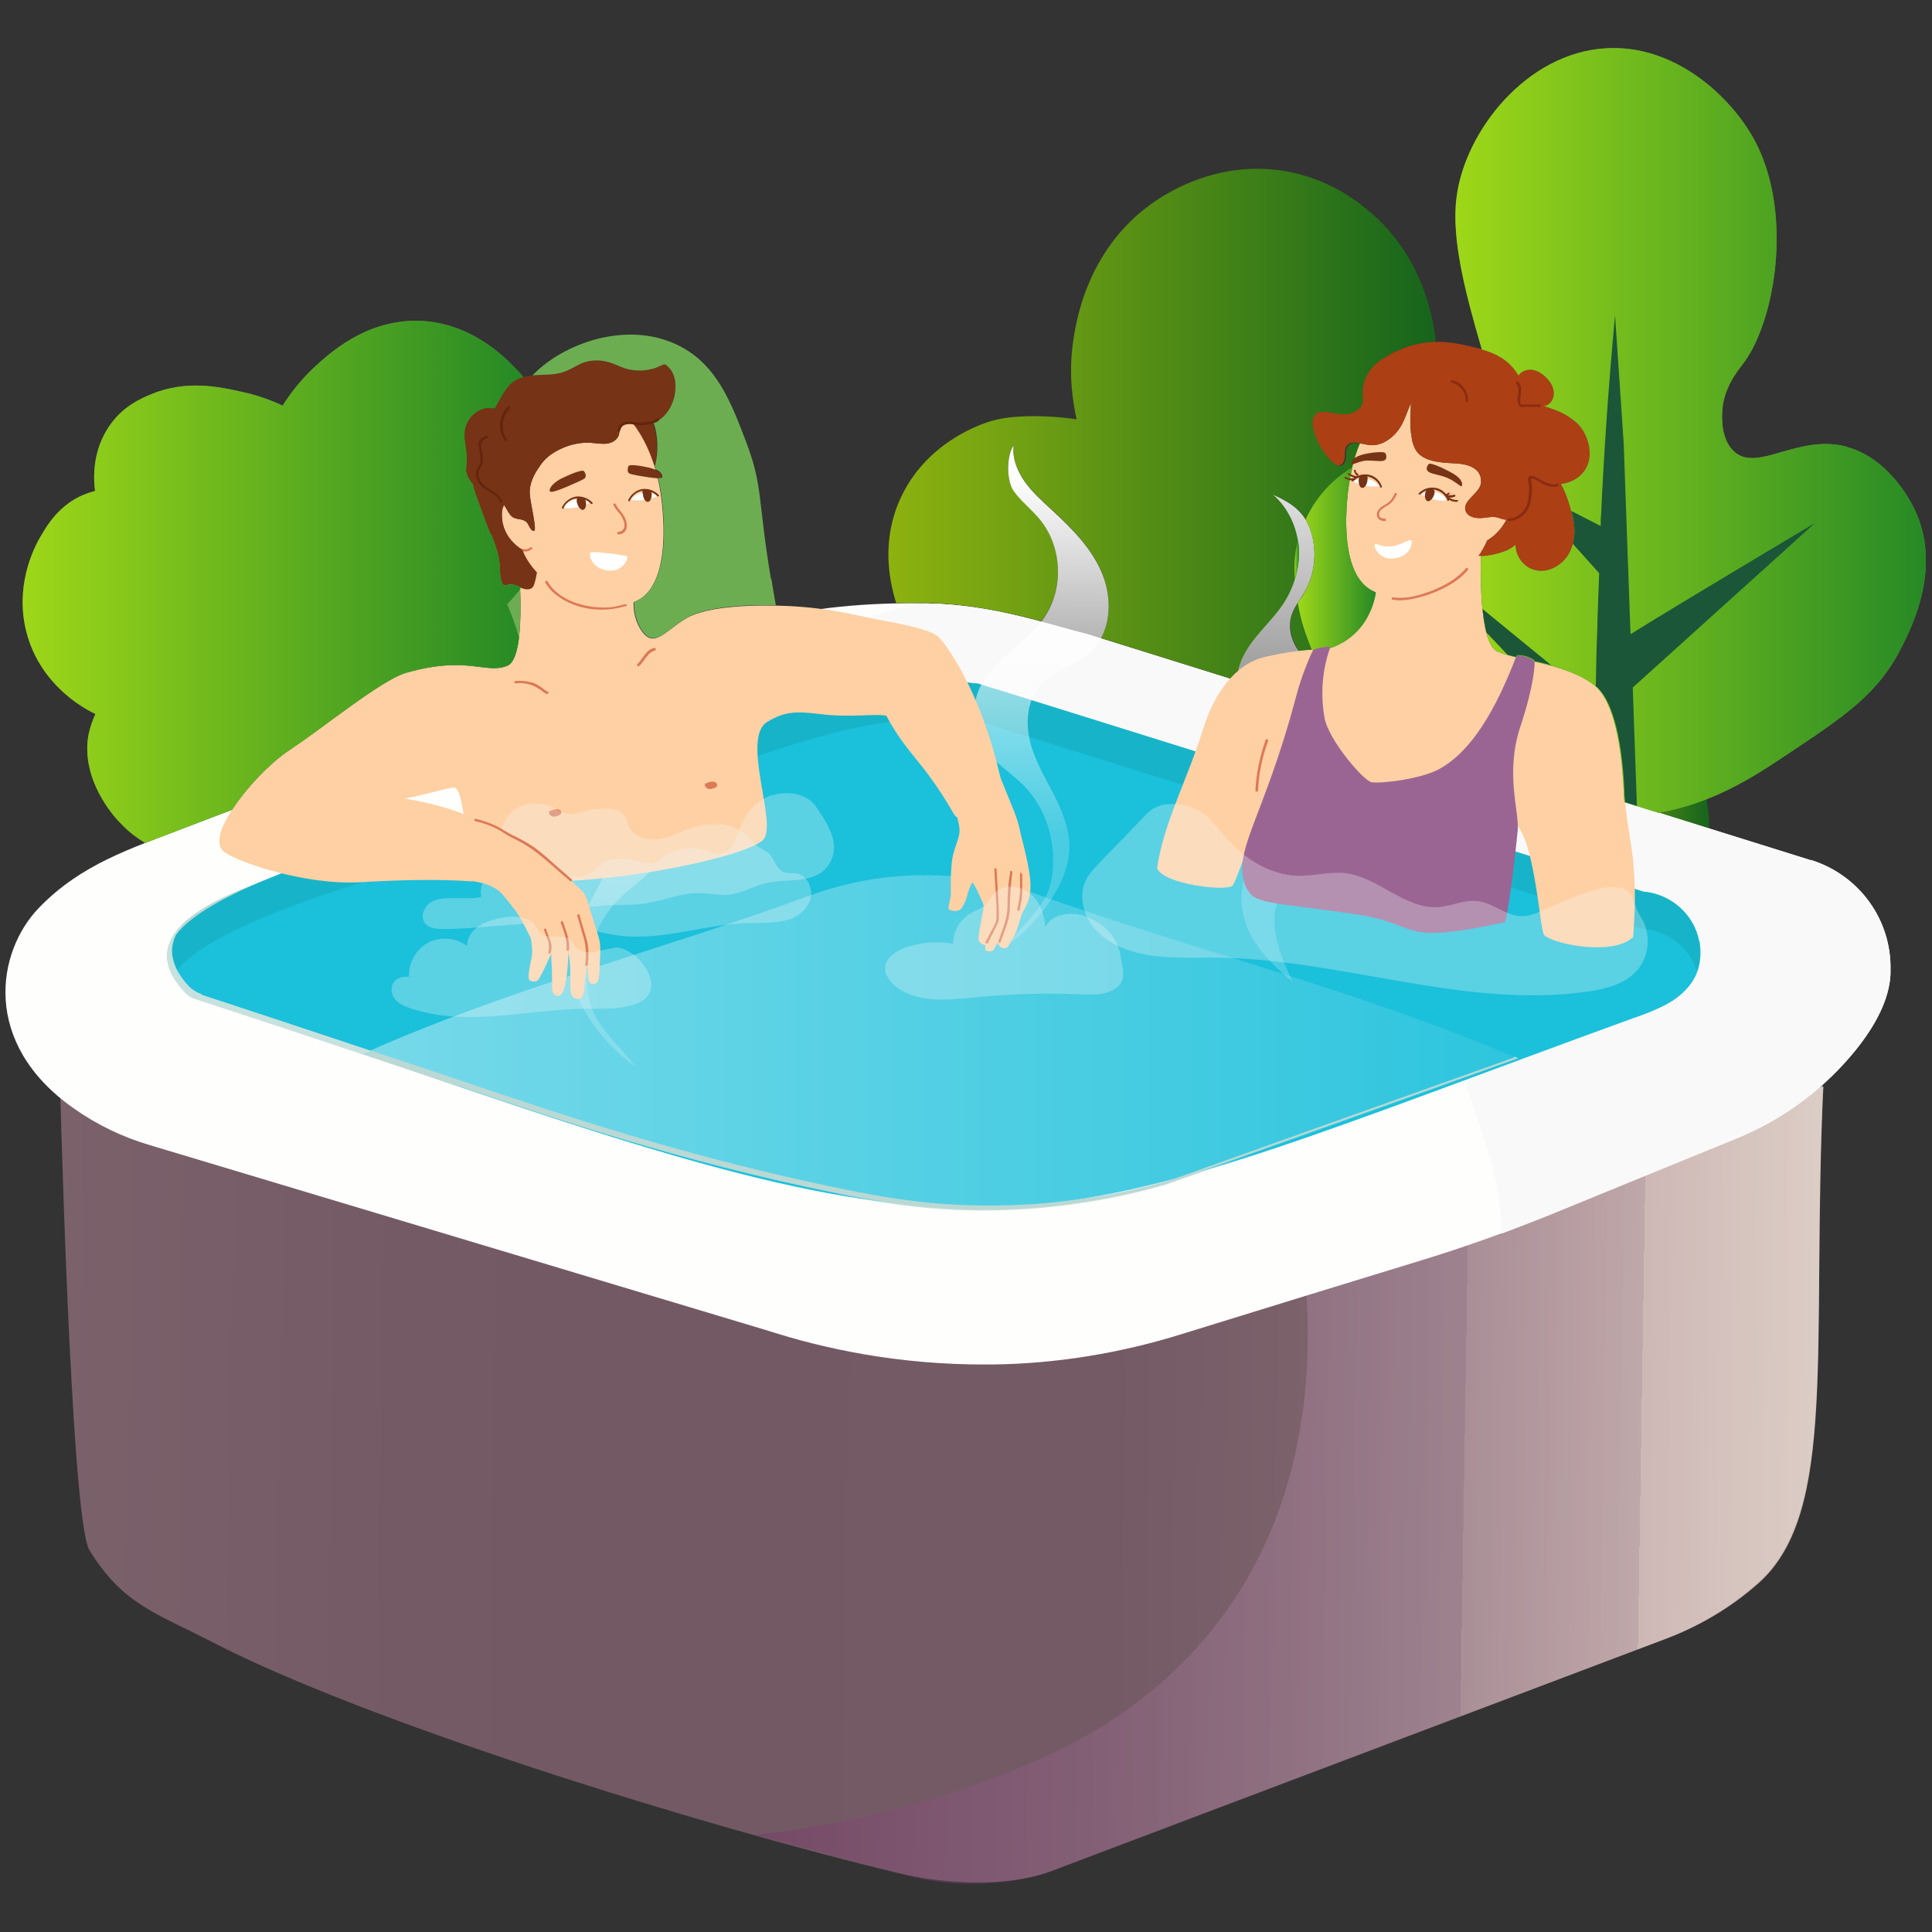 <?xml version="1.0" encoding="UTF-8"?>
<svg xmlns="http://www.w3.org/2000/svg" xmlns:xlink="http://www.w3.org/1999/xlink" version="1.1" viewBox="0 0 512 512">
  <rect x="0" y="0" width="512" height="512" fill="#333333" stroke="none"/>
  <!-- Generator: Adobe Illustrator 29.4.0, SVG Export Plug-In . SVG Version: 2.1.0 Build 152)  -->
  <defs>
    <style>
      .st0 {
        fill: #e6faff;
      }

      .st1 {
        fill: #17b4c9;
      }

      .st2, .st3, .st4, .st5, .st6, .st7 {
        isolation: isolate;
      }

      .st2, .st5 {
        opacity: .7;
      }

      .st8 {
        fill: url(#linear-gradient2);
      }

      .st9 {
        fill: url(#linear-gradient1);
      }

      .st10 {
        fill: url(#linear-gradient9);
      }

      .st11 {
        fill: url(#linear-gradient3);
      }

      .st12 {
        fill: url(#linear-gradient6);
      }

      .st13 {
        fill: url(#linear-gradient8);
      }

      .st14 {
        fill: url(#linear-gradient7);
      }

      .st15 {
        fill: #1b5638;
      }

      .st16 {
        fill: url(#linear-gradient11);
      }

      .st17 {
        fill: url(#linear-gradient10);
      }

      .st18 {
        fill: #fefefd;
      }

      .st19 {
        fill: #6dad52;
      }

      .st20 {
        fill: url(#linear-gradient);
      }

      .st4 {
        fill: url(#linear-gradient4);
        mix-blend-mode: multiply;
      }

      .st4, .st7 {
        opacity: .3;
      }

      .st21 {
        fill: #bad8d4;
      }

      .st22 {
        fill: #c7e2de;
      }

      .st23 {
        fill: #fff;
      }

      .st24 {
        fill: #ad3f14;
      }

      .st25 {
        fill: #f9f9f9;
      }

      .st26 {
        fill: #892c10;
      }

      .st5 {
        fill: url(#linear-gradient12);
      }

      .st27 {
        fill: #1bc0db;
      }

      .st28 {
        fill: #dc7957;
      }

      .st29 {
        fill: #ffd0a3;
      }

      .st30 {
        fill: #773315;
      }

      .st31 {
        fill: #9b6593;
      }

      .st32 {
        fill: #63250d;
      }

      .st6 {
        fill: url(#linear-gradient5);
        opacity: .4;
      }

      .st7 {
        fill: #f2f9f9;
      }
    </style>
    <linearGradient id="linear-gradient" x1="392.4" y1="151.2" x2="427.2" y2="151.2" gradientUnits="userSpaceOnUse">
      <stop offset="0" stop-color="#b4e900"/>
      <stop offset="1" stop-color="#097a13"/>
    </linearGradient>
    <linearGradient id="linear-gradient1" x1="418" y1="199.2" x2="452.9" y2="199.2" xlink:href="#linear-gradient"/>
    <linearGradient id="linear-gradient2" x1="235.4" y1="112.3" x2="380.5" y2="112.3" xlink:href="#linear-gradient"/>
    <linearGradient id="linear-gradient3" x1="13.3" y1="957" x2="480.9" y2="957" gradientTransform="translate(15.7 -567.7) skewX(-.9)" gradientUnits="userSpaceOnUse">
      <stop offset="0" stop-color="#f6f3d4"/>
      <stop offset="0" stop-color="#d7cfb9"/>
      <stop offset="0" stop-color="#bcafa2"/>
      <stop offset="0" stop-color="#a5948f"/>
      <stop offset="0" stop-color="#927e7f"/>
      <stop offset="0" stop-color="#846d72"/>
      <stop offset="0" stop-color="#7a616a"/>
      <stop offset=".2" stop-color="#745a65"/>
      <stop offset=".3" stop-color="#735964"/>
      <stop offset=".6" stop-color="#745a65"/>
      <stop offset=".7" stop-color="#7b616a"/>
      <stop offset=".8" stop-color="#876c73"/>
      <stop offset=".8" stop-color="#987d7f"/>
      <stop offset=".9" stop-color="#ae928f"/>
      <stop offset=".9" stop-color="#c0a49d"/>
      <stop offset=".9" stop-color="#c3a9a1"/>
      <stop offset="1" stop-color="#cdb8ad"/>
      <stop offset="1" stop-color="#ded1c1"/>
      <stop offset="1" stop-color="#f5f3dc"/>
      <stop offset="1" stop-color="#f6f4dd"/>
    </linearGradient>
    <linearGradient id="linear-gradient4" x1="200.3" y1="958.6" x2="480.5" y2="958.6" gradientTransform="translate(15.7 -567.7) skewX(-.9)" gradientUnits="userSpaceOnUse">
      <stop offset="0" stop-color="#7d276d"/>
      <stop offset="1" stop-color="#fff"/>
    </linearGradient>
    <linearGradient id="linear-gradient5" x1="96.1" y1="842.4" x2="402.5" y2="842.4" gradientTransform="translate(0 -566)" gradientUnits="userSpaceOnUse">
      <stop offset="0" stop-color="#fff"/>
      <stop offset="1" stop-color="#fff" stop-opacity=".2"/>
    </linearGradient>
    <linearGradient id="linear-gradient6" x1="350.8" y1="673.4" x2="349.8" y2="793.6" gradientTransform="translate(0 -566)" gradientUnits="userSpaceOnUse">
      <stop offset="0" stop-color="#fff"/>
      <stop offset="1" stop-color="#fff" stop-opacity=".2"/>
    </linearGradient>
    <linearGradient id="linear-gradient7" x1="276.4" y1="692.3" x2="275.6" y2="787.5" gradientTransform="translate(0 -566)" gradientUnits="userSpaceOnUse">
      <stop offset="0" stop-color="#fff"/>
      <stop offset="1" stop-color="#fff" stop-opacity=".2"/>
    </linearGradient>
    <linearGradient id="linear-gradient8" x1="159.4" y1="694.6" x2="158.5" y2="814.8" gradientTransform="translate(0 -566)" gradientUnits="userSpaceOnUse">
      <stop offset="0" stop-color="#fff"/>
      <stop offset="1" stop-color="#fff" stop-opacity=".2"/>
    </linearGradient>
    <linearGradient id="linear-gradient9" x1="343" y1="148.3" x2="344.2" y2="148.3" xlink:href="#linear-gradient"/>
    <linearGradient id="linear-gradient10" x1="385.7" y1="114.1" x2="510.6" y2="114.1" xlink:href="#linear-gradient"/>
    <linearGradient id="linear-gradient11" x1="344" y1="148" x2="364.6" y2="148" xlink:href="#linear-gradient"/>
    <linearGradient id="linear-gradient12" x1="6" y1="154.2" x2="138.7" y2="154.2" xlink:href="#linear-gradient"/>
  </defs>
  <g class="st3">
    <g id="Layer_1">
      <g class="st2">
        <path class="st20" d="M426.7,153.3c1.1-6.7.2-11.7,0-12.8-1.2-6.5-4-11.6-7-15.5-.5.6-1.1,1.2-1.9,1.8-1.2.8-2.6,1.3-4.1,1.5,1.5,2.6,2.5,6.2,3,8.3h0c.9,3.4.8,7.2-1,10.3-1.8,3-5.5,5.1-8.9,4.2-3-.7-5.2-3.7-5.2-6.7-1.6,1.5-3.8,2.1-5.9,2.6-1,.2-2.2.4-3.2.4-.2,7.2,0,23.5,4.4,25.3,1.3.5,3,1,4.8,1.5,0,0,0-.1,0-.2.3-.8,4,.2,4.8,1.1,0,0,0,.1,0,.2,2.5.6,5.1,1.3,7.7,2.1,3.7-3.9,10.4-12.1,12.4-24.1Z"/>
        <path class="st9" d="M449.3,202.9c-6.8-14.6-20.9-20.2-25.5-22.1-2.1-.8-4-1.5-5.8-1.9,1.8.8,3.5,1.8,4.9,2.9,4,3.3,6.9,12.4,7.6,27.9,0,1,.1,2,.2,2.9l22.2,6.9c0-.4,0-.8,0-1.2,0-2.5-.4-8.6-3.6-15.4Z"/>
        <path class="st8" d="M366.1,95.3c3.7-2.4,8.4-4.6,14.4-4.7-.8-8-4.2-23.1-17.3-34.3-2.8-2.4-11.2-9.5-24.3-11.2-16.2-2.1-28.7,5.3-33.6,8.8-17.9,12.7-20.4,32.9-21,37.3-1.1,8.3,0,15.3,1,19.9h0c0,0-.2,0-.2,0-3.6-.6-15.2-1.7-22.5.5-2.3.7-17.4,5.5-24.2,21-4.6,10.5-3,20.5-.9,27.2,2.6,0,5.3,0,8.1,0,11.5.2,21.8,2.6,30.3,4.8.3-.3.5-.7.8-1,5.3-7.7,4.8-18.8-1.1-26-2.2-2.7-5-4.8-7-7.6-1.9-2.8-1.9-9.2,0-12.1-.4,3.4,1,6.9,3,9.7,2,2.8,4.7,5.2,7.2,7.5,5.4,5,10.7,10.3,13.4,17.1,2.1,5.4,2.3,11.9-.4,16.9l34.2,10.7c.7-.8,1.4-1.5,2.2-2.1.6-2.8,2.1-5.5,3.9-7.8,2.5-3.3,5.6-6.2,7.9-9.6,3-4.4,4.6-9.8,4.3-15.1-.4-5.4-2.8-10.6-6.8-14.1,5,2.3,8.3,4.5,10,9.7,1.7,5.3,1.1,11.2-1.6,16-1.3,2.3-3.1,4.3-3.7,6.9-.7,3,.3,6.2,2,8.8,1.6-.2,2.9-.3,4-.4,0,0,0-.1.1-.1,1-.6,4.4-1,4.4-.7s0,.1,0,.3c2.5-.8,6.9-3,9.7-7.9,1.4-2.5,2.1-4.8,2.4-6.8-.1,0-.2,0-.4-.1-7-3-8.3-14.4-7-26.2.1-1.1.3-2.2.5-3.4-.5,0-.9-.2-1.3-.4-.3-.2,0-.6.2-.4.4.2.8.3,1.2.4,0-.2,0-.4.1-.6-.2-.1-.5-.3-.7-.4-.2-.2,0-.6.3-.4.2.1.3.2.5.3.2-.9.4-1.8.6-2.7-.2,0-.4,0-.4,0h0c0-.4,0-1,.9-1.5.4-1.3.9-2.6,1.4-3.9-1.4-.3-2.7-.4-3.5.7-.5.8-.5,1.8-.5,2.8,0,1-.5,2.3-1.5,2.3-.7.1-1.3-.4-1.8-.9-2.4-2.3-4.2-5.3-5-8.6-.4-1.5-.4-3.4.9-4.3.8-.5,1.8-.3,2.7-.3,1.9.3,3.7.8,5.6.5,1.9-.3,3.8-1.6,3.9-3.5,0-1.1-1.2-6.8,4.9-10.9Z"/>
      </g>
      <path class="st15" d="M165.3,222.5l-5.5,5.5-24.5-27.2c-.7-.8-.7-2,0-2.7h0c.7-.7,1.9-.8,2.7,0l27.2,24.5h.1Z"/>
      <path class="st15" d="M165.3,266.1l-5.5,5.5-24.5-27.2c-.7-.8-.7-2,0-2.7h0c.7-.7,1.9-.8,2.7,0l27.2,24.5h.1Z"/>
      <path class="st15" d="M166.2,270.2l-5.5-5.5,27.2-24.5c.8-.7,2-.7,2.7,0h0c.7.7.8,1.9,0,2.7l-24.5,27.2h.1Z"/>
      <path class="st15" d="M163.9,225.9l-6.4-7.4,27.2-24.4c.8-.7,2-.7,2.7,0h0c.7.7.8,1.9,0,2.7l-23.6,29.1h.1Z"/>
      <path id="_x32_322" class="st11" d="M15.7,279.7s2.9,122.8,8,131.1c8.9,14.5,17.6,16.6,32.6,24.4,41.1,21.2,128.6,48.4,181.8,61.2,12,2.9,28.5,3.8,40.2-.4l162.1-61.3c9.6-3.5,18.3-8.6,25.7-15.2,21-18.8,13.9-62,17.1-131.5l-467.4-8.2h-.1Z"/>
      <path id="_x32_323" class="st4" d="M330.8,282.5v.2c.1,0,6.6,15.6,10.5,29.7,3.7,13.3,22.9,96.8-45.8,142.9-28.2,19-74.6,29.3-95.6,30.9l38.2,10.1c11.7,4,28.5,3.9,40.2-.4l162.1-61.2c9.6-3.5,18.3-8.8,25.7-15.5,21-19.1,13.9-63.2,17.1-134l-152.3-2.7h-.1Z"/>
      <path id="_x32_301" class="st18" d="M480,228l-192-60c-9.9-2.4-24.7-7.8-42.4-8.1-33.8-.6-53.8,6.5-75.2,14.8-28.3,11-66.9,23.8-121,44.5-14.8,5.7-27.9,9.8-39.1,21.4s-15.3,35.9,9.2,53.1c6.2,4.4,13.1,7.7,20.3,9.8l163.9,49.2c14,4.5,34.1,9.1,58.4,8.9h1c16.9-.2,33.8-3,49.9-8,24.2-7.5,44.4-13.7,64-19.7,11.5-3.5,22.8-7.6,33.9-12.1,10-4.1,25.6-10.5,49.4-20.2,11.5-4.7,21.8-12.1,29.9-21.5,8.9-10.3,10.6-17.7,10.8-22v-1.1c.3-13.3-8.3-25.1-21-29.1h0Z"/>
      <path id="_x32_291" class="st25" d="M480,228l-192-60c-9.9-2.4-24.7-7.8-42.4-8.1-5.2,0-9.9,2.7-14.8,3,.6.9,1.2,1.8,1.8,2.7,2.2,3.5,4.3,7,6.5,10.5,4.6,7.3,10.9,13.5,17.5,19,15.1,12.7,33.3,20.9,51.6,27.9,10,3.8,20.1,7.3,29.8,11.9,9.1,4.3,17.6,9.7,25.1,16.3,3.7,3.2,7.2,6.8,10.5,10.5,3.2,3.7,6.3,7.4,8.8,11.7,4.8,8.3,7.2,17.6,10.3,26.5,2.4,7.1,4.3,14.5,5,22,.2,1.6.3,3.3.3,5,4.3-1.6,8.6-3.3,12.9-5,10-4.1,25.6-10.5,49.4-20.2,11.5-4.7,21.8-12.1,29.9-21.5,8.9-10.3,10.6-17.7,10.8-22v-1.1c.3-13.3-8.3-25.1-21-29.1h0Z"/>
      <path id="_x32_241" class="st21" d="M440.7,265.9l-8.1,3.2c-41.1,14.6-82.1,29.3-123.2,43.9-10,2.9-24.9,6.2-43,6.8-18.6.6-32.9-2-43.8-4.2-42.2-8.6-76.4-20.3-101.9-28.9-16.5-5.6-40.6-13.7-70.3-23.4-2.9-2.8-6.2-6.9-5.9-11.5v-.4c0,.4,0,.8-.2,1.3-.3,4.1,2.3,7.8,4.9,10.5.6.6,1.4,1.1,2.2,1.4,29.1,9.5,52.8,17.5,69,23,25.5,8.6,59.7,20.4,101.9,28.9,10.9,2.2,25.2,4.8,43.8,4.2,18.2-.6,33-3.9,43-6.8,41.1-14.6,82.1-29.3,123.2-43.9l8.1-3.2c5.2-2.1,9-6.8,9.8-12.4v-.2c-1,5.3-4.7,9.7-9.7,11.7h.2Z"/>
      <path id="_x32_221" class="st21" d="M82.5,230.8c26.5-8.5,55.9-18,94.7-30.7,12.5-4.1,25-8.2,37.4-12.4,14.3-4.7,29.5-6.4,44.5-5h.2l176.1,55.1c7.6,1.4,13.6,6.8,14.8,13.1.1.6.2,1.2.2,1.7,0-1.1,0-2.2-.2-3.3-1.2-6.3-7.2-11.7-14.8-13.1l-176.1-55.1h-.2c-15-1.5-30.2.2-44.5,5-12.5,4.1-25,8.2-37.4,12.4-38.8,12.7-68.2,22.2-94.7,30.7-15.1,4.8-37.4,11.9-38.2,23.4v1.4c1-11.4,23.1-18.4,38.1-23.3h0,0Z"/>
      <path class="st27" d="M450.3,249.4c-1.3-7-7.4-12.5-14.8-13.1,0,0-176.2-55.2-176.3-55.1-28.6-3.6-55.3,9-81.9,17.3-34.3,14.8-129.8,32.5-132.8,54.1,0,4.9,3.1,10.1,7.5,12,22.2,7.3,37.8,12.5,56.6,18.8,162.2,56.5,165.1,44.3,324-13.5,9.8-3.3,19.8-8,17.8-20.5h-.1Z"/>
      <path class="st1" d="M177.1,208.3c26.7-8.3,53.3-20.9,81.9-17.3,0,0,176.2,55.1,176.3,55.1,6.8.6,12.4,5.1,14.4,11.2.8-2.2,1-4.8.5-7.9-1.3-7-7.4-12.5-14.8-13.1,0,0-176.2-55.2-176.3-55.1-28.6-3.6-55.3,9-81.9,17.3-34.3,14.8-129.8,32.5-132.8,54.1,0,2,.5,4.1,1.4,6,12.7-19.9,99.1-36.4,131.3-50.3h0Z"/>
      <path id="_x32_211" class="st6" d="M222.4,316.5c10.9,2.2,25.2,4.8,43.8,4.2,18.2-.6,33-3.9,43-6.8,31.1-11.1,62.2-22.2,93.3-33.3-42.5-18.2-84.9-28.4-127.4-43.5-19.7-7-41.2-6.9-60.7.3-39.4,14.5-78.9,24.3-118.3,41.9,9.3,3.1,17.5,5.9,24.3,8.2,25.5,8.6,59.7,20.4,101.9,28.9h.1,0Z"/>
      <path id="_x32_201" class="st22" d="M53.5,263.5c-1.4-.5-2.7-1.3-3.7-2.4-2.4-2.6-4.4-6-4.2-9.7.2-2.5,1.4-4.9,3.3-7-2.7,2.5-4.4,5.2-4.6,8.3-.3,4.2,2.4,7.9,5,10.6.6.6,1.3,1,2,1.3,16.9,5.5,32,10.5,44.8,14.8.9-.3,1.7-.6,2.6-.8-12.9-4.3-28.2-9.4-45.3-15h.1Z"/>
      <path id="_x32_181" class="st21" d="M401.4,280.2c-30.3,10.8-60.6,21.6-90.8,32.4-10,2.9-24.9,6.2-43,6.8-18.6.6-32.9-2-43.8-4.2-42.2-8.6-76.4-20.3-101.9-28.9-6.5-2.2-14.2-4.8-23-7.7-.9.3-1.7.6-2.6.8,7.1,2.4,13.6,4.5,19.2,6.5h0c.7.2,1.5.5,2.2.7h0c.2,0,.3,0,.5.2h0c.2,0,.4,0,.7.2h0c.2,0,.3,0,.5.2h.2c.2,0,.4,0,.6.2h.2c25.5,8.6,59.7,20.4,101.9,28.9,10.9,2.2,25.2,4.8,43.8,4.2,18.2-.6,33-3.9,43-6.8,31.1-11.1,62.2-22.2,93.3-33.3l-1.2-.4v.2h.2Z"/>
      <path id="_x31_951" class="st18" d="M170.4,236h0Z"/>
      <path id="_x31_871" class="st18" d="M184.9,283.3h0Z"/>
      <path id="_x31_781" class="st0" d="M354,188.5c-1.4-.2-3,.6-3,1.5s.4.9.7,1.1c.4.3.7,0,1.1.3,1.1.4,1,2,1.9,2.3.8.3,1.9-.4,2.3-1.3.6-1.4-1.1-3.6-2.9-3.8h-.1Z"/>
      <path class="st12" d="M369.2,196.7c-3.7-6.9-10.1-12-16.5-16.6-2.8-2-5.8-4-7.9-6.7-2.2-2.7-3.5-6.3-2.7-9.7.6-2.6,2.4-4.6,3.7-6.9,2.7-4.8,3.3-10.7,1.6-16-1.7-5.2-5-7.4-10-9.7,4,3.5,6.4,8.7,6.8,14.1.3,5.3-1.3,10.7-4.3,15.1-2.3,3.4-5.4,6.3-7.9,9.6s-4.5,7.3-4.1,11.5c.6,6.9,7.2,11.4,11.2,17,3.4,4.8,5.1,11.3,2.8,16.7-1.1,2.7-3.1,5-5.1,7.2-3.2,3.7-6.5,7.8-7.5,12.6-1,4.9.4,10.1,3,14.3,2.6,4.3,6.3,7.7,10.2,10.9-2.1-4.6-4.2-9.3-4.7-14.3-.2-2-.1-4.1.5-6,1.8-6,8.1-9.5,14-11.8s12.3-4.2,16.3-9.1c5-6.1,4.5-15.3.7-22.3h-.1Z"/>
      <path class="st14" d="M292.2,152.3c-2.7-6.8-8-12.1-13.4-17.1-2.5-2.3-5.2-4.7-7.2-7.5s-3.4-6.3-3-9.7c-1.9,2.9-1.9,9.3,0,12.1,2,2.8,4.8,4.9,7,7.6,5.9,7.2,6.4,18.3,1.1,26-4.9,7.1-13.8,11-17.2,18.9-2.3,5.2-1.6,11.5,1.7,16.1,2.8,3.9,7.1,6.3,10.4,9.8,4.8,5,7.3,11.9,7.5,18.8,0,3-.2,6-1.3,8.8-2.3,5.7-7.4,9.6-11,14.5,4.7-3.3,8.7-7.5,11.8-12.3,2.7-4.2,4.8-8.9,4.8-13.9s-2-9.7-4.3-14.2c-2.3-4.4-4.9-8.8-6.1-13.6s-.9-10.4,2.2-14.3c3.6-4.4,9.8-5.7,13.9-9.6,5.3-5.1,5.8-13.6,3.1-20.4h0Z"/>
      <path class="st13" d="M141.9,180.3c2.8-7.1,8.4-12.7,14-17.8,2.7-2.4,5.4-4.9,7.5-7.8,2.1-2.9,3.5-6.5,3.1-10.1,2,3,2,9.7,0,12.6-2.1,2.9-5,5.1-7.3,7.9-6.2,7.5-6.7,19.1-1.2,27.1,5.1,7.4,14.4,11.5,18,19.7,2.4,5.4,1.7,12-1.7,16.7-2.9,4-7.4,6.6-10.8,10.2-5,5.2-7.6,12.4-7.9,19.6,0,3.1.2,6.3,1.4,9.2,2.4,5.9,7.7,10,11.4,15.1-4.9-3.5-9.1-7.9-12.3-12.9-2.8-4.3-5-9.3-5-14.4s2.1-10.2,4.5-14.8,5.1-9.2,6.4-14.2,1-10.8-2.3-14.9c-3.7-4.6-10.2-5.9-14.5-10-5.5-5.3-6-14.2-3.2-21.3h0Z"/>
      <path id="body9" class="st29" d="M306.6,230.3c1.7-12.1,8-23.5,12.1-36.7,3-9.8,8.5-17.6,16.5-19.5,10-2.3,15.4-2,15.4-2,0,0,7.5-1.2,11.6-8.4,4.1-7.3,2-12.7,2-12.7l28.4-7s-1.5,26.3,4.3,28.7c5.7,2.4,18.9,3.3,26,9.1,4,3.3,6.9,12.4,7.6,27.9.5,11.8,4,17.5,2.3,38.6-5.1,5.1-21,2-23.6-.5-1.2-1.2-2.6-29.2-9-30.2-4.6-.7-27.6,23.2-31.9,21.4-2.5-1.1-30.4-27.4-33.1-26.8-.9.2-7.3,21.7-8.7,22.6-2.2,1.4-18-.5-19.8-4.6h0Z"/>
      <path id="body10" class="st31" d="M330.3,235.4c-4.2-9.6,4.4-17.6,13.2-50.9,1.5-5.8,4.3-12.2,4.7-12.5,1-.6,4.4-1,4.4-.7s-3.5,8.1-1.6,18.9c1,5.8,10.4,16.8,12.5,17.1,2.1.4,12.9-.7,18.1-3.6,8.4-4.7,14.8-15.6,20.2-29.7.3-.8,4,.2,4.8,1.1.3.3,0,6.4-3.7,17.5-4.1,12.4-.2,22.5-.7,27.6-1.8,18.1-3.3,24.2-3.3,24.2-29.5,6.3-21.4.5-40.2-2.2-21.9-3.2-26.4-2.5-28.3-6.8h-.1Z"/>
      <path class="st28" d="M336.1,196.3c-1.6,4.2-2.5,8.7-2.7,13.2,0,.4-.7.4-.7,0,.2-4.6,1.2-9.1,2.7-13.4.1-.4.8-.2.6.2h.1Z"/>
      <path class="st7" d="M429.5,235.4c-2.6-.8-5.4,0-8,.8-3.9,1.3-7.7,2.8-11.4,4.5-2.2,1-4.4,2.1-6.8,2.1-4.1,0-7.6-3.5-11.7-4-3.5-.4-6.9,1.3-10.4,1.6-8.8.6-15.9-7.9-24.6-9-4.2-.5-8.4.8-12.6.7-7.3-.2-14.1-4.4-18.9-9.9-2.2-2.4-4.1-5.2-6.8-7-2.5-1.6-5.5-2.3-8.5-2.1-1.5,0-2.9.5-4.2,1.2-1,.6-1.9,1.5-2.7,2.4-3.8,4-7.7,8-11.5,11.9-1.3,1.4-2.6,2.7-3.5,4.4-2,3.8-1.1,8.7,1.5,12.2,2.5,3.5,6.5,5.7,10.6,6.9,7.3,2.2,15.2,1.6,22.8,1.7,32.8.4,65.2,13.6,97.8,9,4.8-.7,10-1.9,13.2-5.6,2.9-3.2,3.6-8.1,2.1-12.1-.7-1.8-1.9-3.1-2.4-4.9-.7-2.3-1.3-4.2-3.9-5v.2h-.1Z"/>
      <path class="st24" d="M416.7,136.6h0c-.7-2.9-2.4-8.9-5-10.7-3.4-2.3-10.1-.3-13.4,1.1-4.1,1.8-7.6,4.9-9.7,8.9.7,1.1,2.2,1.5,3.6,1.4,1.5,0,3-.5,4.5-.2.7.2,1.4.5,2.1.6.1,0,.2,0,.4,0-1.2,2.3-2.8,4.2-5.1,5.5-.7,1.7-1.5,3-2.4,4.1,1.3.1,2.7,0,4-.3,2.1-.5,4.3-1.1,5.9-2.6,0,3,2.2,6,5.2,6.7,3.4.9,7.1-1.2,8.9-4.2,1.8-3.1,1.9-6.9,1-10.3Z"/>
      <path class="st29" d="M398.8,137.7c-.7-.1-1.4-.4-2.1-.6-1.5-.3-3,.2-4.5.2-1.6,0-3.3-.5-3.8-1.9-1-2.9,4.3-4.8,4.1-7.9,0-1.5-.7-4.4-6.8-4.7-4-.2-9.1-.4-10.8-4.1-.6-1.3-.8-2.4-.9-3.9h-.1v-.4c-.3-2.5,0-5.1,0-7.6-1.1,2.5-1.8,5.2-3.5,7.4-1.9,2.4-4.8,4.2-7.8,3.7-.7-.1-1.4-.3-2.2-.4-1.7,4.1-2.7,8.6-3.2,13.1-1.3,11.8,0,23.2,7,26.2,9,3.9,20.8-1.5,25.6-7.2,1-1.1,3-3.2,4.3-6.4,2.2-1.3,3.9-3.2,5.1-5.5-.1,0-.2,0-.4,0Z"/>
      <path class="st24" d="M374,114.8c.1,1.5.3,2.6.9,3.9,1.7,3.7,6.8,3.9,10.8,4.1,6.1.3,6.8,3.2,6.8,4.7.2,3.1-5.1,5-4.1,7.9.5,1.4,2.2,2,3.8,1.9,1.5,0,3-.5,4.5-.2.7.2,1.4.5,2.1.6,2.5.5,4.9-1.4,5.9-3.7s.9-5,.8-7.5c.9-.4,1.8.4,2.7.9,2.8,1.8,6.8,1.2,9.6-.6,5.7-3.8,3.5-11.7,0-14.8-2.8-2.4-5.1-3.3-8.7-4.4,1.5,0,2.7-1.7,2.7-3.3s-.8-3-1.9-4.1c-1-1.1-2.3-1.9-3.7-2.2-1.4-.2-3,.3-3.8,1.5-3.2-5.7-9-7-16-8.4-9-1.7-15.5,1.1-20.3,4.2-6.1,4.1-4.9,9.8-4.9,10.9-.1,1.9-2,3.2-3.9,3.5s-3.7-.2-5.6-.5c-.9,0-1.9-.2-2.7.3-1.3.9-1.3,2.8-.9,4.3.8,3.3,2.6,6.3,5,8.6.5.5,1.1,1,1.8.9,1,0,1.4-1.3,1.5-2.3,0-1,0-2,.5-2.8,1.2-1.7,3.7-.6,5.7-.3,3,.5,5.9-1.3,7.8-3.7,1.7-2.2,2.4-4.9,3.5-7.4,0,2.5-.3,5.1,0,7.6v.4h.1Z"/>
      <g>
        <path class="st23" d="M368.7,144.8c2.2-.2,4.8-2,5.3-1.6.4.2.2,4.2-4.6,4.8-4.1.5-5.6-3.5-5-3.8s1.5.9,4.3.6h0Z"/>
        <path class="st30" d="M387.4,128.8c-.2.4-1.5-1.1-3.5-2-1.8-.9-4.3-1.1-5.2-1.7-.8-.5-.8-1.2-.1-2.1.6-.7,5.8,2.1,6.5,2.5,2.5,1.5,2.5,2.8,2.3,3.3h0Z"/>
        <path class="st30" d="M358.2,122.9c0,.5,1.5-.5,3.5-.8,1.8-.2,4,.3,4.9,0,.8-.2,1-.9.6-1.9-.3-.9-5.4,0-6.2.3-2.5.7-2.9,1.8-2.8,2.3h0Z"/>
        <g>
          <path class="st30" d="M383.6,132.6c-.5-1.4-1.7-2.4-3.2-2.8-1.4-.3-3,.2-4,1.2-.2.2-.6,0-.4-.3,1.2-1.2,2.9-1.7,4.5-1.4s3,1.5,3.5,3.1c.1.3-.4.5-.5.2h.1Z"/>
          <path class="st30" d="M385.6,131.6c-.7.3-1.6.4-2.4,0-.1,0-.2-.2-.2-.3s.2-.2.3-.2c.7.2,1.4.2,2.1,0,.1,0,.3,0,.3.2s0,.3-.2.3h.1Z"/>
          <path class="st30" d="M384.7,130.4c-.4.5-1,.9-1.6,1-.1,0-.3,0-.3-.2s0-.2.2-.3h.4c.1,0,.2-.2.3-.3h.4c.1,0,0,.2,0,.4h0l.6-.5h0Z"/>
          <path class="st30" d="M386.1,133c-.9,0-1.7-.2-2.4-.8-.2-.2,0-.6.3-.4.6.5,1.3.7,2,.7s.4.5,0,.5h.1Z"/>
          <path class="st23" d="M383.2,132.6c-.7.2-3.1,0-4.5-.7-1.4-.6-2-.7-1.9-.9.6-.7,2.9-1.3,5.1,0,1,.6,1.7,1.6,1.3,1.7h0Z"/>
          <path class="st30" d="M377.8,130.3c-.4,1.2-.1,2.3.5,2.5s1.4-.6,1.8-1.8c.3-1.2-.2-1.5-.9-1.4-.9,0-1.2.2-1.4.8h0Z"/>
        </g>
        <g>
          <path class="st30" d="M365.8,129.1c-.5-1.4-1.7-2.4-3.2-2.8-1.4-.3-3,.2-4,1.2-.2.2-.6,0-.4-.3,1.2-1.2,2.9-1.7,4.5-1.4s3,1.5,3.5,3.1c.1.3-.4.5-.5.2h.1Z"/>
          <path class="st30" d="M359.5,126.7c-.8,0-1.6-.5-2.3-1-.2-.2,0-.6.3-.4.6.5,1.3.8,2,.9.1,0,.2.2.2.3s-.2.2-.3.2h.1,0Z"/>
          <path class="st30" d="M360,126.4c-.6-.4-1-.9-1.2-1.6,0,0,0-.3.2-.3s.3,0,.3.2v.2h0s.1.3.2.4h0l.2.2h.2c.1,0,.2.2.1.3,0,0-.2.2-.3,0h0l.3.4v.2Z"/>
          <path class="st30" d="M359.1,127.1c-.9.3-1.9.2-2.7-.3-.3-.2,0-.6.2-.4.7.4,1.6.5,2.3.3.3,0,.5.4.2.5h0Z"/>
          <path class="st23" d="M358.9,127.7c.6.4,2.9,1.2,4.4,1.2s2.2,0,2.1,0c-.2-.8-2.2-2.3-4.5-2.1-1.4,0-2.3.8-2,1h0Z"/>
          <path class="st30" d="M362.4,127.2c-.1,1.2-.8,2.2-1.4,2.1-.6,0-1.1-1.1-.9-2.4,0-.7.6-.9,1.4-1,.6,0,1.1,0,.9,1.3h0Z"/>
        </g>
        <path class="st28" d="M370.1,131.1c-.3.7-.7,1.4-1.3,2s-1.3,1-2,1.4c-.6.4-1.3.9-1.3,1.7s0,.7.3.9c.3.3.8.3,1.2.3s.4.7,0,.7c-.8,0-1.7-.3-2-1.1s0-1.6.6-2.2c.6-.7,1.5-1,2.3-1.6s1.3-1.5,1.7-2.4c.2-.4.7,0,.6.3h-.1Z"/>
      </g>
      <path class="st28" d="M369.2,158.3c3.4.5,7-.5,10.1-1.7,3.4-1.3,6.8-3.2,9.2-6,.3-.3.7,0,.5.5-1.9,2.2-4.5,3.9-7.1,5.1-2.7,1.3-5.6,2.2-8.6,2.7-1.4.2-2.8.3-4.3,0-.4,0-.2-.7.2-.6h0Z"/>
      <path class="st26" d="M412.9,128.8c-1.6.7-3.8-.4-5.2-1.2-.5-.3-.9-.6-1.4-.7-.3,0-.6-.2-.6.3s.1.6.2.9c.2,1,.1,2,0,3-.1,1.8-.5,3.6-1.8,5-1.1,1.2-2.7,1.9-4.3,2-.4,0-.4-.6,0-.7,1.8,0,3.5-1.1,4.4-2.7.5-.9.8-1.9.9-3,.1-1,.2-2,.1-3,0-.6-.6-1.8,0-2.4.5-.5,1.4,0,1.9.2.9.4,1.7,1,2.6,1.4.9.3,2,.7,3,.3.4-.2.6.5.2.6h0Z"/>
      <path class="st26" d="M407.9,107.8h-3.3c-.5,0-1.1.2-1.6,0-.4,0-.6-.6-.7-1-.3-1,0-1.9.1-2.9,0-.8,0-1.7-.6-2.2-.3-.3.1-.7.5-.5,1.4,1.2.6,3.2.6,4.7s0,1.1.4,1.3h4.7c.4,0,.4.6,0,.7h-.1Z"/>
      <path class="st26" d="M388.4,106.3c.2-2.2-1.5-4.4-3.7-4.9-.4,0-.2-.7.2-.6,2.5.5,4.3,3,4.1,5.5,0,.4-.7.4-.7,0h.1Z"/>
      <path id="hair13" class="st30" d="M173.6,123c-.3,1.2-1,2.5-2.2,2.5s-1.8-1-2.3-1.9c-1.7-2.9-3.3-5.8-5-8.7-.7-1.2-1.4-2.4-1.2-3.8.2-1.7,1.7-3,3.4-3.3,7.8-1.3,8.5,10.1,7.3,15.2Z"/>
      <path class="st29" d="M76.8,198.6c8.6-5.5,24.2-18.4,30.8-20.3,16.4-4.7,21.2.5,26.9-1.9s2.6-31.2,2.6-31.2l32.7,6.1s-4.4,8.7.1,15.7c3.4,5.1,6.3.2,11.9-3.1,5.6-3.4,18.6-3.7,27.1-3.3,11.8.6,17.8,2.5,23.8,3.6,9,1.6,14.2,3,15.9,4.5,2.5,2.3,14,18.3,18.3,46.9.5,3.6-12.4,3-14,.3-8.4-14.6-12.4-15.7-18-26.2-2.7-.7-9.2.6-17.9-.5-6.4-.8-9.2-.5-13.5,2-7.5,4.2,3,27.8-1.4,31.5-7.2,6.1-61.7,15.7-74.3,8.1-5.1-3.1-4.3-22.6-7.7-22.1-5.2.8-18.7,5.8-32,4.1,9.9-3.9,27.9-1.1,42.3,6.2-3.5,3,0,6.8-3.2,10.1-.7.7-1.3,3.8-1.9,4.5-9.2-.7-19.7-.4-29.7.2-14.9.9-33.8-5.7-36.5-8.3-4.8-4.6,9.2-21.3,17.7-26.8h0Z"/>
      <path class="st28" d="M173.6,172.4c-.9.2-1.7.9-2.2,1.6-.7.8-1.2,1.8-2,2.5-.3.3-.8-.2-.5-.5,1.5-1.4,2.3-3.9,4.5-4.3.4,0,.6.5.2.6h0Z"/>
      <path class="st28" d="M144.8,183.9c-.7-.3-1.2-.9-1.9-1.3-.6-.4-1.2-.7-1.9-1-1.4-.5-2.9-.7-4.3-.5-.4,0-.6-.6-.2-.6,1.5-.2,3.1,0,4.6.4.7.2,1.4.6,2,1,.7.4,1.3,1.1,2.1,1.4.4.2,0,.7-.3.6h-.1Z"/>
      <path class="st28" d="M188.1,209.1c-.6,0-1.2-.4-1.3-1v-.3s.2-.2.3-.2c.8-.4,2.2-.8,2.8,0,.7,1-1.1,1.5-1.8,1.5Z"/>
      <path class="st28" d="M146.8,216.4c-.6,0-1.2-.4-1.3-1v-.3s.2-.2.3-.2c.8-.4,2.2-.8,2.8,0,.7,1-1.1,1.5-1.8,1.5Z"/>
      <path id="vapor12" class="st7" d="M127.4,237.7c-.5.2-1.1.2-1.6.3h-5.4c-2.1,0-4.4,0-6.2,1.1-1.8,1.1-2.9,3.7-1.7,5.4,1,1.5,3.1,1.7,5,1.7,11.3,0,22.6-2.5,33.7-.8,4.5.7,8.8,2.1,13.3,2.6,11.3,1.3,22.5-3.1,33.8-3.4,3.1,0,6.2,0,9.2-.5s5.9-2.4,7.1-5.3c1.1-2.9-.4-6.7-3.4-7.3-1.1-.2-2.3,0-3.3-.3-1.6-.6-2.4-2.3-3.2-3.8-1-1.8-2.1-1.9-3.6-2.9-1.1-.8-1.7-1.5-2.7-2.6-2.1-2.2-5.2-3.6-8.3-3.5-1.5,0-2.8,0-4.3.3-3.4.7-6.4,2.5-9.7,3.4-3.3.8-7.5.3-9.2-2.7-.7-1.3-1-2.9-2-3.9s-2.4-1.1-3.7-1.2c-1.9,0-3.9,0-5.8.6-1.4.4-2.8.9-4.3.8-1.9,0-3.5-1.3-5.2-2-2.5-1-5.5-1.1-8,0s-4.4,3.4-4.9,6.1c-.4,2,0,4.1.2,6.2s-.3,4.3-1.8,5.7c-.9.8-2,1.1-3,1.8s-1.2,3-.8,4.1h-.2Z"/>
      <path id="vapor13" class="st7" d="M204.6,210.7c-3.9,1.3-7,4.6-8.4,8.5-1,2.7-1.9,6.2-4.7,6.9-1.6.3-3.1-.4-4.7-.8-3.9-1.1-8.3-.3-11.5,2.1-.6.5-1.3,1.1-2,1.3-1,.3-2,0-2.9-.2-3.5-.9-7.5-1.7-10.5.2-1.3.8-2.3,2.1-3.7,2.9-1.1.6-2.4.9-3.6.8-1.8-.2-3.7-1.2-5.3-.2-1.2.7-1.5,2.5-1.1,3.8.8,2.4,3.3,3.9,5.9,4.3,2.5.4,5.1,0,7.7-.3,3.8-.3,7.6,0,11.4-.6,4.6-.7,9-2.7,13.6-2.7s5.6.7,8.4.4c3.5-.4,6.5-2.3,9.9-3.1,4.9-1.1,10.7,0,14.7-2.9,1.8-1.4,3-3.5,3.2-5.8.4-4-2.6-8.4-4.8-11.6-2.4-3.5-7.7-4.2-11.5-2.9h-.1,0Z"/>
      <path class="st29" d="M167.8,112.3c-.3,0-.7-.1-1-.1-.9,0-1.8.3-2.3,1-.4.6-.3,1.4-.5,2.1-.5,1.4-2,2.2-3.5,2.3-1.5,0-3-.2-4.5-.3-2.7,0-5.3.6-7.7,1.8s-3.8,2.3-5.1,4.2c-1.7,2.4-3,4.8-2.8,7.8.2,2.5,2,9.6,1.1,9.6s-1.4-1.8-1.9-2.3c-1.1-1.1-2.8-.6-3.9-1.5-.8-.7-1.3-1.9-2.1-3.1-.4.6-.6,1.4-.6,2.3,0,2.1.3,6.3,5.5,9.7,1.3,3.2,3.3,5.3,4.3,6.4,4.8,5.7,16.6,11.1,25.6,7.2,7-3,8.3-14.4,7-26.2-.8-7.6-3.3-15.3-7.6-20.9Z"/>
      <path class="st28" d="M165.8,160.6c-5.9,1.9-13.3,1-18.2-2.8-1.3-.9-2.3-2.1-3.1-3.4-.2-.4.4-.7.6-.3,3,5.1,9.9,7,15.4,6.9,1.8,0,3.5-.4,5.2-.9.4,0,.6.5.2.6h-.1,0Z"/>
      <g>
        <path class="st23" d="M156.5,146.4c-.4.2-.2,4.2,4.6,4.8,4.1.5,5.6-3.5,5-3.8s-9-1.4-9.6-1Z"/>
        <path class="st30" d="M145.8,130.2c.2.5,2.5-.4,4.4-1.2,1.8-.8,3.5-1.5,4.4-2,.8-.4.8-1.2.2-2.1-.5-.8-5.6,1.7-6.4,2.1-2.4,1.4-2.9,2.7-2.7,3.2h.1Z"/>
        <path class="st30" d="M175.4,126.5c0,.5-1.6.2-3.5,0-1.8-.3-3.9-.6-4.8-.9-.8-.2-.9-.9-.6-2,.3-.9,5.4.3,6.2.5,2.5.8,2.8,1.9,2.7,2.5h0Z"/>
        <g>
          <path class="st30" d="M149.3,134.7c.6-1.3,1.8-2.4,3.3-2.6,1.5-.2,3,.3,4,1.4.2.2.6,0,.4-.3-1.1-1.2-2.8-1.8-4.4-1.6-1.6.3-3,1.4-3.7,2.9,0,.3.3.5.5.2h-.1Z"/>
          <path class="st23" d="M149.7,134.6c.7.2,3.1,0,4.5-.5s2.1-.6,1.9-.9c-.5-.7-2.8-1.5-5.1-.3-1,.5-1.7,1.6-1.4,1.7h.1Z"/>
          <path class="st30" d="M155.2,132.6c.3,1.2,0,2.3-.6,2.5s-1.4-.7-1.7-1.9.3-1.5.9-1.4c.9.2,1.2.3,1.3.8h.1Z"/>
        </g>
        <g>
          <path class="st30" d="M166.9,132.7c.6-1.3,1.8-2.4,3.3-2.6,1.5-.2,3,.3,4,1.4.2.2.6,0,.4-.3-1.1-1.2-2.8-1.8-4.4-1.6-1.6.3-3,1.4-3.7,2.9-.1.3.3.5.5.2h-.1Z"/>
          <path class="st23" d="M173.9,131.6c-.6.4-3,1-4.5,1s-2.2,0-2.1-.2c.3-.8,2.3-2.2,4.6-1.9,1.3.2,2.3.9,2,1.1h0Z"/>
          <path class="st30" d="M170.4,130.9c0,1.2.7,2.2,1.3,2.1.6,0,1.1-1.1,1-2.3,0-.7-.5-1-1.4-1s-1.1,0-1,1.2h0Z"/>
        </g>
        <path class="st28" d="M163.3,133.8c.3.8,1,1.4,1.5,2.1.5.7,1,1.5,1.2,2.4.2.8.2,1.6-.2,2.3-.4.6-1,1-1.8,1s-.4-.7,0-.7c.7,0,1.2-.5,1.4-1.1.2-.8,0-1.6-.4-2.4-.3-.7-.8-1.3-1.2-1.8-.5-.5-.9-1.1-1.2-1.7s.5-.6.6-.2h.1,0Z"/>
      </g>
      <path class="st28" d="M140.9,145.5c-1.1,1-2.7.8-3.9,0-1.3-.8-2.3-2.1-3.1-3.5-.2-.4.4-.7.6-.3.6,1.2,1.5,2.3,2.6,3.1.9.7,2.4,1.2,3.4.3.3-.3.8.2.5.5h-.1Z"/>
      <path class="st29" d="M247.1,199.9c4,6.2,7.2,17.9,7.2,20.1s-1.4,4.5-1.9,7.4c-.4,2.3-.5,6.6-.4,9,0,2.3-1.1,4.3-.4,4.7,1,.5,2.7.5,3.3-.5s1-1.8,1.3-2.9c.3-1.4,1.2-3.7,1.5-3.8.4,0,2.9,5.4,3,6.2,0,.8-1.3,6.6-1.4,8.7,0,1,1.4,1.8,1.8,1.6v1.3c.2.4,1.8.7,2.2,0,.4-.7.8-1.3,1.1-2,0,.4.5,1.2,1,1.4.7.3,1.5.3,1.9-.5s1.1-1.9,1.5-2.6c.9-1.8,1.3-3.6,1.9-5.5.6-1.7,2.4-3.3,2.4-7.8s-2.5-13-2.7-14.1c-.3-1.7-1-4-1.7-5.7-2.5-6-5.1-13.2-8.2-18.9-4.8.6-13.4,3.8-13.3,3.9h-.2.1Z"/>
      <path class="st28" d="M270.9,231.9v4.7c0,1.5-.4,3.1-.7,4.6,0,.4-.7.2-.6-.2.3-1.5.6-3,.7-4.5s0-3,0-4.5.6-.4.7,0h-.1Z"/>
      <path class="st28" d="M268.3,231.3c-.5,3.2-.6,6.3-.7,9.5,0,3.1-1.5,6-2.4,8.8,0,.4-.8.2-.6-.2,1-3,2.4-6,2.4-9.2s.2-6.1.7-9.2c0-.4.7-.2.6.2h0Z"/>
      <path class="st28" d="M264.1,230.3c.2,3.6.4,7.1.6,10.7v2.4c0,.7-.3,1.3-.6,1.9-.7,1.5-1.5,3-2.3,4.6-.2.4-.8,0-.6-.3.7-1.4,1.5-2.8,2.2-4.2.4-.7.7-1.5.7-2.3v-2.5c-.2-3.4-.4-6.8-.6-10.2,0-.4.6-.4.7,0h-.1Z"/>
      <path class="st29" d="M124.3,217.1c7.7.5,8.9,3.6,13.7,5.9,1.2.6,2.5,1.2,3.6,2,1.4.9,2.6,2,3.8,3.1,2.5,2.2,4.9,4.4,7.4,6.6.7.6,1.3,1.2,1.9,1.9.6.9.9,1.9,1.2,2.9.8,2.5,1.5,4.9,2.3,7.4.3.8.5,1.7.7,2.5.3,1.6.2,3.3.1,4.9-.1,1.9,0,3.8-.5,5.6-.4,1.2-2.3,1.1-2.5,0-.2-1.5-.3-2.4-.4-3.9-.5,2.7-.7,5.8-.9,7.1-.4,2.4-3.3,2.1-3.5-.5-.3-5,.3-5.4-.6-10.3,0,2.6-.2,4.5-.5,6.9-.3,2-.8,5.3-2.8,4.6-1.2-.5-1-1.8-1-4.3,0-4-.3-5.6-.2-6.8-.9,1.9-2.5,5.7-3.5,7-.4.5-1.7.6-2.3,0-.6-.5.2-4.1.5-5.6.4-1.3.2-3.3,0-4.7,0-.7-.4-1.3-.7-1.9-.8-1.6-1.6-3.2-2.5-4.7-1.1-1.7-2.4-3.3-3.7-4.9-.5-.6-1-1.2-1.7-1.8-.6-.5-1.3-.9-2-1.2-1.9-1-3.5-1-5.6-1.6-1.8-.5-4-1.6-5.8-1.9-2.4-.5-4.8-1.3-6.9-2.4l12.6-12.2-.2.3h0Z"/>
      <path class="st28" d="M153.6,242.6c.6,2.2,1.3,4.3,1.9,6.5s.5,4.4.3,6.6c0,.4-.7.4-.7,0,.2-2.3.3-4.4-.3-6.7-.6-2.1-1.2-4.2-1.8-6.3-.1-.4.5-.6.6-.2h0Z"/>
      <path class="st28" d="M149.2,244.3c.8,2.4,1.9,4.8,1.6,7.4,0,.4-.7.4-.7,0,.3-2.5-.7-4.9-1.5-7.2,0-.4.5-.6.6-.2h0Z"/>
      <path class="st28" d="M144.7,246.3c.4,1,.8,2.1,1.2,3.1.3,1,.4,2.1,0,3.1,0,.4-.8.2-.6-.2.3-1,.2-2,0-2.9-.4-1-.8-2-1.1-2.9-.2-.4.5-.6.6-.2h0Z"/>
      <path class="st28" d="M151,233.4c-3.2-2.6-6.1-5.5-9.4-7.9-1.6-1.2-3.3-2.2-5.1-3.1-1-.5-2-1-2.9-1.6-.7-.5-1.5-.9-2.2-1.3-1.7-.8-3.6-1.5-5.5-1.9-.4,0-.2-.7.2-.6,1.6.4,3.2.9,4.8,1.6,1.8.8,3.4,2,5.1,2.8,1.9.9,3.7,1.9,5.5,3.1,1.6,1.2,3.1,2.4,4.6,3.8,1.8,1.6,3.6,3.2,5.4,4.7.3.3,0,.7-.5.5h0Z"/>
      <path id="vapor14" class="st7" d="M288.7,243.2c-4-1.7-9.6-1.5-11.7,2.4-.2-3.5-1.6-7.1-4.4-9.1-2.8-2.1-7.2-2.1-9.5.6-.7.8-1.2,1.9-2,2.7-1.1,1-2.6,1.5-3.8,2.2-2.9,1.6-4.7,4.8-4.7,8.1-4.3-.8-8.8-.4-12.9,1.1-2.3.9-4.8,2.5-5.1,4.9-.3,2.2,1.3,4.2,3,5.5,5.8,4.3,13.7,3.4,20.9,2.7,9.2-.9,18.5-1.2,27.7-.8,2.6,0,5.3.3,7.8-.7,5.2-2.1,3.5-5.8,2.9-9.7-.7-4.5-4.1-8.1-8.2-9.8h0Z"/>
      <path id="vapor15" class="st7" d="M162.8,251.3c-1.8,0-3.6.8-5.4,1s-3.9,0-5-1.6c-.4-.5-.6-1.1-1.1-1.5-2-2.1-6.1,0-8.1-1.9-.5-.5-.8-1.2-1.2-1.8-2-3-6.5-2.9-10-2.1-1.9.5-3.9,1.1-5.5,2.3-1.6,1.2-2.8,3.1-2.7,5-2.9-2.2-7.1-2.6-10.3-.9-3.2,1.7-5.3,5.4-5.1,9-1.4,0-2.9.2-3.8,1.2-1.2,1.2-1,3.4,0,4.7s2.8,2.1,4.4,2.6c14.8,4.9,30.8.2,46.4,0,4.6,0,9.3.3,13.5-1.4,8.5-3.3.4-15.2-6.3-14.8v.2h.2Z"/>
      <g>
        <path class="st30" d="M130,141.6s0,0,0-.1h0c0,.1.1.1.1.1Z"/>
        <path class="st30" d="M138.5,145.8c-5.2-3.4-5.6-7.6-5.5-9.7,0-.8.2-1.6.6-2.3.8,1.2,1.3,2.4,2.1,3.1,1.1.9,2.8.4,3.9,1.5.5.5,1,2.2,1.8,2.3,0,0,0,0,0,0-1.4-4.4-4-8.4-7.2-11.7-1.2-1.2-2.6-2.4-4.1-3.1-1.2-.5-3.6-1.2-4.6,0-.8.9-.2,2.5,0,3.5.6,1.9,1.3,3.8,2,5.7.8,2.2,1.6,4.3,2.5,6.5h0c.9,2.2,1.8,4.5,2.2,7,.3,1.9,0,3.9.7,5.8,0,.2.2.4.3.6.5.5,1.3,0,2,0,1,0,2,.4,2.9.8.9.4,2.1.6,2.9,0,.4-.4.6-.9.7-1.4.3-.9.4-1.8.6-2.7-1.1-1.2-2.7-3.1-3.8-5.8Z"/>
      </g>
      <path id="hair15" class="st30" d="M123.1,114.9c0-3.1,2.4-6.1,5.4-6.7.9-.2,1.7,0,2.6,0,.4-.8.8-1.5,1.3-2.3.9-1.7,1.9-3.4,3.4-4.6,3.8-2.9,9.4-1.2,13.8-2.8,1.6-.6,3-1.5,4.5-2.2,2.2-.9,4.6-1,6.9-.4,1.7.4,3.2,1.3,4.9,1.8,3.1.9,6.6.6,9.4-.9.3,0,.5-.3.8-.2.2,0,.4,0,.6.3,2.1,1.6,2.6,4.6,2.2,7.1-.3,2.3-1.3,4.6-3,6.3s-4.1,2.6-6.5,2.3c-.9,0-1.7-.4-2.6-.4s-1.8.3-2.3,1c-.4.6-.3,1.4-.5,2.1-.5,1.4-2,2.2-3.5,2.3s-3-.2-4.5-.3c-2.7,0-5.3.6-7.7,1.8-2,1-3.8,2.3-5.1,4.2-1.7,2.4-3,4.8-2.8,7.8.2,2.5,2,9.6,1.1,9.6s-1.4-1.8-1.9-2.3c-1.1-1.1-2.8-.6-3.9-1.5-1.8-1.4-2-5.5-6.8-5.7-.8,0-1.4-.8-2-1.3-1.6-1.4-3.2-3-3.4-5.1,0-1.1.2-2.3.2-3.4,0-2.1-.7-4.2-.6-6.3h0v-.2Z"/>
      <path class="st32" d="M174.6,111.5c-.6.5-1.4.7-2.1.9-1,.2-2,.3-2.9.3s-2.1-.4-3.1-.3c-.5,0-1.1.2-1.5.5s-.5.9-.7,1.3c-.1.4-.8.2-.6-.2.3-.9.5-1.5,1.4-1.9s1.8-.4,2.8-.3c1.1.2,2.2.3,3.3,0,1,0,2.1-.2,2.9-.9.3-.3.8.2.5.5h0Z"/>
      <path class="st32" d="M132.5,132.9c-.8-1.9-2.9-2.5-4.4-3.6-1.3-1-2.3-2.8-1.9-4.5,0-.4.3-.7.6-1.1.3-.5.5-1,.5-1.6,0-1,0-1.9-.3-2.9,0-.7-.4-1.6,0-2.3.3-.7,1.1-1.1,1.8-1.4.4-.2.7.4.3.6-.8.4-1.6.8-1.6,1.8s.3,1.7.4,2.5c0,.8.2,1.6,0,2.4-.2.9-1,1.5-1.1,2.4-.3,2.1,1.4,3.5,3,4.5,1.3.8,2.7,1.6,3.3,3.1.2.4-.5.6-.6.2h0Z"/>
      <path class="st32" d="M135.2,108.2c-1,1-1.7,2.3-1.9,3.8v2.1c.2.8.6,1.6,1,2.3.2.4-.4.7-.6.3-.4-.8-.9-1.6-1.1-2.5-.2-.8-.2-1.6,0-2.4.2-1.6.9-3,2-4.1.3-.3.8.2.5.5h.1Z"/>
      <g>
        <path class="st19" d="M489.5,118.4c-13.1-3.5-23.6,6.9-29.9,1.3-3.4-3-3.3-8.7-3.2-10.2.1-6.5,4.2-11.3,5.3-12.8,8.6-10.9,13.7-39.8,3.4-59.3-6.5-12.2-21.6-25.7-39.5-24.6-21.1,1.2-37.4,22-39.6,39.5-1.4,10.9,2.2,24.9,6.7,40.3,4.2,1.2,7.5,3.1,9.7,6.9.8-1.2,2.4-1.7,3.8-1.5,1.4.3,2.7,1.1,3.7,2.2,1.1,1.1,1.9,2.5,1.9,4.1s-1.2,3.3-2.7,3.3c3.6,1.1,5.9,2,8.7,4.4,3.5,3.1,5.7,11,0,14.8-1.2.8-2.6,1.3-4.1,1.5,1.5,2.6,2.5,6.2,3,8.3h0c.9,3.4.8,7.2-1,10.3-1.8,3-5.5,5.1-8.9,4.2-3-.7-5.2-3.7-5.2-6.7-1.6,1.5-3.8,2.1-5.9,2.6-1,.2-2.2.4-3.2.4-.2,7.2,0,23.5,4.4,25.3,1.3.5,3,1,4.8,1.5,0,0,0-.1,0-.2.3-.8,4,.2,4.8,1.1,0,0,0,.1,0,.2,5.7,1.3,12,3,16.2,6.5,4,3.3,6.9,12.4,7.6,27.9,0,1,.1,2,.2,2.9l9,2.8c14.3-2.5,24.9-9.3,33.7-15.2,15.5-10.3,24.6-16.3,30.8-28.8,2.8-5.5,10.7-21.4,3.3-36.6-1.2-2.4-6.9-13.4-18-16.4Z"/>
        <path class="st19" d="M364.2,156.8c-7-3-8.3-14.4-7-26.2.1-1.1.3-2.2.5-3.4-.5,0-.9-.2-1.3-.4-.3-.2,0-.6.2-.4.4.2.8.3,1.2.4,0-.2,0-.4.1-.6-.2-.1-.5-.3-.7-.4-.2-.2,0-.6.3-.4.2.1.3.2.5.3.1-.6.3-1.2.4-1.8-.5.3-1.1.6-1.6,1-5.8,3.9-9.1,9.1-10.8,12.8.6.9,1,2,1.4,3.2,1.7,5.3,1.1,11.2-1.6,16-.5,1-1.2,1.9-1.8,2.8,0,.1,0,.3,0,.4.8,4.6,2.2,8.6,3.7,12.2,0,0,.2,0,.3,0,0,0,0-.1.1-.1,1-.6,4.4-1,4.4-.7s0,.1,0,.3c2.5-.8,6.9-3,9.7-7.9,1.4-2.5,2.1-4.8,2.4-6.8-.1,0-.2,0-.4-.1Z"/>
        <path class="st19" d="M344.2,145.2c0-.7-.1-1.3-.2-2-1,3.8-1.1,7.2-.8,10.3.8-2.7,1.2-5.5,1-8.3Z"/>
      </g>
      <g class="st2">
        <path class="st10" d="M344.2,145.2c0-.7-.1-1.3-.2-2-1,3.8-1.1,7.2-.8,10.3.8-2.7,1.2-5.5,1-8.3Z"/>
        <path class="st17" d="M489.5,118.4c-13.1-3.5-23.6,6.9-29.9,1.3-3.4-3-3.3-8.7-3.2-10.2.1-6.5,4.2-11.3,5.3-12.8,8.6-10.9,13.7-39.8,3.4-59.3-6.5-12.2-21.6-25.7-39.5-24.6-21.1,1.2-37.4,22-39.6,39.5-1.4,10.9,2.2,24.9,6.7,40.3,4.2,1.2,7.5,3.1,9.7,6.9.8-1.2,2.4-1.7,3.8-1.5,1.4.3,2.7,1.1,3.7,2.2,1.1,1.1,1.9,2.5,1.9,4.1s-1.2,3.3-2.7,3.3c3.6,1.1,5.9,2,8.7,4.4,3.5,3.1,5.7,11,0,14.8-1.2.8-2.6,1.3-4.1,1.5,1.5,2.6,2.5,6.2,3,8.3h0c.9,3.4.8,7.2-1,10.3-1.8,3-5.5,5.1-8.9,4.2-3-.7-5.2-3.7-5.2-6.7-1.6,1.5-3.8,2.1-5.9,2.6-1,.2-2.2.4-3.2.4-.2,7.2,0,23.5,4.4,25.3,1.3.5,3,1,4.8,1.5,0,0,0-.1,0-.2.3-.8,4,.2,4.8,1.1,0,0,0,.1,0,.2,5.7,1.3,12,3,16.2,6.5,4,3.3,6.9,12.4,7.6,27.9,0,1,.1,2,.2,2.9l9,2.8c14.3-2.5,24.9-9.3,33.7-15.2,15.5-10.3,24.6-16.3,30.8-28.8,2.8-5.5,10.7-21.4,3.3-36.6-1.2-2.4-6.9-13.4-18-16.4Z"/>
        <path class="st16" d="M364.2,156.8c-7-3-8.3-14.4-7-26.2.1-1.1.3-2.2.5-3.4-.5,0-.9-.2-1.3-.4-.3-.2,0-.6.2-.4.4.2.8.3,1.2.4,0-.2,0-.4.1-.6-.2-.1-.5-.3-.7-.4-.2-.2,0-.6.3-.4.2.1.3.2.5.3.1-.6.3-1.2.4-1.8-.5.3-1.1.6-1.6,1-5.8,3.9-9.1,9.1-10.8,12.8.6.9,1,2,1.4,3.2,1.7,5.3,1.1,11.2-1.6,16-.5,1-1.2,1.9-1.8,2.8,0,.1,0,.3,0,.4.8,4.6,2.2,8.6,3.7,12.2,0,0,.2,0,.3,0,0,0,0-.1.1-.1,1-.6,4.4-1,4.4-.7s0,.1,0,.3c2.5-.8,6.9-3,9.7-7.9,1.4-2.5,2.1-4.8,2.4-6.8-.1,0-.2,0-.4-.1Z"/>
      </g>
      <path class="st32" d="M91.6,156.4c0-1.1,0-2.5.2-4.1.9-7.6,5-13.2,9.2-18.9.8-1.1,1.9-2.4,3.1-3.9-.6.3-1.5.7-2.5,1.2-6.4,3.4-9.7,8.5-11.6,11.5-4.7,7.3-6,14.7-6.4,19,0-3.7-.4-7.6-1-11.8-1.7-12.8-5.4-23.5-9.2-31.8l1.8,15.2c-.7-.9-1.5-2.1-2.7-3.5-3.5-4.2-7.8-8-8.2-7.6-.2.2.9,1.5,3.5,5.4,1.5,2.2,2.9,4.4,4,6.2,1,1.7,2.7,4.9,3.9,9,.9,3.3,1.2,6,1.2,7.6,1.7,27,1.3,29.4.5,29.4-.5.1-.8-1-3.1-4.4-2.1-3.1-4.4-6.1-6-7.8-4.8-5.2-11.2-7.8-11.8-7.1-.2,0,0,.5,4.7,6,5.2,5.9,7.3,7.9,6.8,8.7-.5.7-2.2-.5-6.1-.5s-1.1,0-8.7,1.9c-1.8.4-2.7.5-2.7.9s2.8.7,4.6.7c3.8.1,5-.5,7-.5,3.7.1,6.5,2.7,8.2,4.3,4.8,4.6,5.9,11.8,6.1,17.4.1,0,.2-.2.4-.2h0c2.5-1.7,5.7-4,9-6.4v-2.2c.2-16.3.9-18.3,1.5-19.8,2.9-7.2,9.1-11.5,15.3-15.9,6.4-4.5,11.7-6.5,11.7-6.8,0-.3-4.3,1.2-22.7,8.8Z"/>
      <g>
        <path class="st19" d="M204.3,153.4c-3.5-21-2.1-24.5-6.5-36.1-4.1-10.8-7.9-20.8-18.1-25.8-11.4-5.6-25-2.1-33.6,3.8-1.9,1.3-3.6,2.7-5,4.2,2.8-.3,5.9,0,8.5-1,1.6-.6,3-1.5,4.5-2.2,2.2-.9,4.6-1,6.9-.4,1.7.4,3.2,1.3,4.9,1.8,3.1.9,6.6.6,9.4-.9.3,0,.5-.3.8-.2.2,0,.4,0,.6.3,2.1,1.6,2.6,4.6,2.2,7.1-.3,2.3-1.3,4.6-3,6.3-.4.4-.8.7-1.2,1,0,0,0,0,0,0h0c-.4.5-1,.7-1.5.8,1.3,3.4,1.2,8,.5,10.8,0,.2-.1.4-.2.6,0,.3.2.6.3.9,1.6.7,1.8,1.6,1.7,2.1h0c0,.2-.4.2-1.1.2.5,2.1.9,4.3,1.1,6.4,1.3,11.8,0,23.2-7,26.2-.2,0-.3.1-.5.2,0,2.4.5,5,2,7.4,3.4,5.1,6.3.2,11.9-3.1,4.9-3,15.4-3.6,23.7-3.4-.4-2.3-.8-4.6-1.2-7.1Z"/>
        <path class="st19" d="M134.5,176.4c3.4-1.4,3.7-12.3,3.3-20.8-.8-.4-1.7-.7-2.6-.7s-1.5.5-2,0c-.1-.2-.3-.4-.3-.6-.7-1.9-.4-3.9-.7-5.8-.4-2.5-1.3-4.8-2.2-7.1h0c0,.1,0,.2,0,.2h-.1,0c-.9-2.3-1.7-4.4-2.5-6.6-.3-.7-.5-1.5-.8-2.2-.7,5-1.6,11.3-3.5,21.1-1.4,7.2-2.8,14.4-5,22.4,8.3-.5,12,1.8,16.3,0Z"/>
      </g>
      <path class="st19" d="M123.1,114.9c0-3.1,2.4-6.1,5.4-6.7.9-.2,1.7,0,2.6,0,.4-.8.8-1.5,1.3-2.3.9-1.7,1.9-3.4,3.4-4.6.9-.7,1.8-1.1,2.9-1.4-.8-.9-1.6-1.8-2.5-2.7-2.7-2.8-12-12.1-25.9-12.2-13.7,0-23.1,8.7-27.2,12.5-3.9,3.7-6.5,7.3-8.2,10-2.5-1.2-6.3-2.7-11-3.7-5.8-1.3-14.6-3.2-23.9.7-2.6,1.1-7.1,3-10.6,7.8-5.4,7.3-4.5,15.6-4.2,17.8-.7.2-1.8.5-3,1-6.3,2.6-9.6,7.9-11.1,10.5-2.6,4.2-7.1,14.1-4.1,25.9,3.8,14.7,16.5,20.9,18.3,21.7-.6,1.3-1.4,3.3-1.9,5.8-1.9,11.6,6.6,21.2,8.3,22.9,2,2.2,4.3,4,6.8,5.5,3.5-1.4,7.2-2.7,10.9-4.2,4.1-1.6,8.1-3.1,12.1-4.6,3.9-6.1,10.5-12.8,15.3-15.9h0c8.6-5.6,24.2-18.5,30.8-20.4,16.4-4.7,21.2.5,26.9-1.9,1.6-.7,2.5-3.5,3-7.1,0-.1,0-.2,0-.4-.7-2.9-2.4-7.2-3.1-8.8h0c1-1,2.2-2.3,3.5-4,0-.2,0-.4,0-.5-.8-.4-1.7-.7-2.6-.7s-1.5.5-2,0c-.1-.2-.3-.4-.3-.6-.7-1.9-.4-3.9-.7-5.8-.4-2.5-1.3-4.8-2.2-7.1h0c0,.1,0,.2,0,.2h-.1,0c-.9-2.3-1.7-4.4-2.5-6.6-.7-1.9-1.4-3.8-2-5.7,0-.3-.1-.6-.2-1-.9-1-1.6-2.2-1.8-3.5,0-1.1.2-2.3.2-3.4,0-2.1-.7-4.2-.6-6.3v-.2Z"/>
      <path class="st5" d="M123.1,114.9c0-3.1,2.4-6.1,5.4-6.7.9-.2,1.7,0,2.6,0,.4-.8.8-1.5,1.3-2.3.9-1.7,1.9-3.4,3.4-4.6.9-.7,1.8-1.1,2.9-1.4-.8-.9-1.6-1.8-2.5-2.7-2.7-2.8-12-12.1-25.9-12.2-13.7,0-23.1,8.7-27.2,12.5-3.9,3.7-6.5,7.3-8.2,10-2.5-1.2-6.3-2.7-11-3.7-5.8-1.3-14.6-3.2-23.9.7-2.6,1.1-7.1,3-10.6,7.8-5.4,7.3-4.5,15.6-4.2,17.8-.7.2-1.8.5-3,1-6.3,2.6-9.6,7.9-11.1,10.5-2.6,4.2-7.1,14.1-4.1,25.9,3.8,14.7,16.5,20.9,18.3,21.7-.6,1.3-1.4,3.3-1.9,5.8-1.9,11.6,6.6,21.2,8.3,22.9,2,2.2,4.3,4,6.8,5.5,3.5-1.4,7.2-2.7,10.9-4.2,4.1-1.6,8.1-3.1,12.1-4.6,3.9-6.1,10.5-12.8,15.3-15.9h0c8.6-5.6,24.2-18.5,30.8-20.4,16.4-4.7,21.2.5,26.9-1.9,1.6-.7,2.5-3.5,3-7.1,0-.1,0-.2,0-.4-.7-2.9-2.4-7.2-3.1-8.8h0c1-1,2.2-2.3,3.5-4,0-.2,0-.4,0-.5-.8-.4-1.7-.7-2.6-.7s-1.5.5-2,0c-.1-.2-.3-.4-.3-.6-.7-1.9-.4-3.9-.7-5.8-.4-2.5-1.3-4.8-2.2-7.1h0c0,.1,0,.2,0,.2h-.1,0c-.9-2.3-1.7-4.4-2.5-6.6-.7-1.9-1.4-3.8-2-5.7,0-.3-.1-.6-.2-1-.9-1-1.6-2.2-1.8-3.5,0-1.1.2-2.3.2-3.4,0-2.1-.7-4.2-.6-6.3v-.2Z"/>
      <g>
        <path class="st15" d="M432.1,168l-1.8-50.5-2.3-34c-2,21.7-3.1,39.7-3.7,53.1-.1.3-.1,1.3-.1,2.8l-7.8-4c.1.4.2.9.3,1.2h0c.6,2.4.8,5.1.1,7.5l7,7.8c-.2,6-.5,12.2-.5,15.1-.2,4.3-.3,9.2-.4,14.8h0c4,3.3,6.9,12.4,7.6,27.9,0,1,.1,2,.2,2.9l3.1,1-1.1-31.3h0c0-.1,0-.1,0-.1l48.3-43.6c-1.4.8-38.4,22.9-48.8,29.4Z"/>
        <path class="st15" d="M399.4,173.5c.7.2,1.5.4,2.4.6,0,0,0-.1,0-.2.3-.8,4,.2,4.8,1.1,0,0,0,.1,0,.2,1.5.3,3,.7,4.5,1.1h0c0,0-18.2-14.9-18.2-14.9.2,2.2.6,4.4,1,6.2l5.5,5.8Z"/>
      </g>
    </g>
  </g>
</svg>